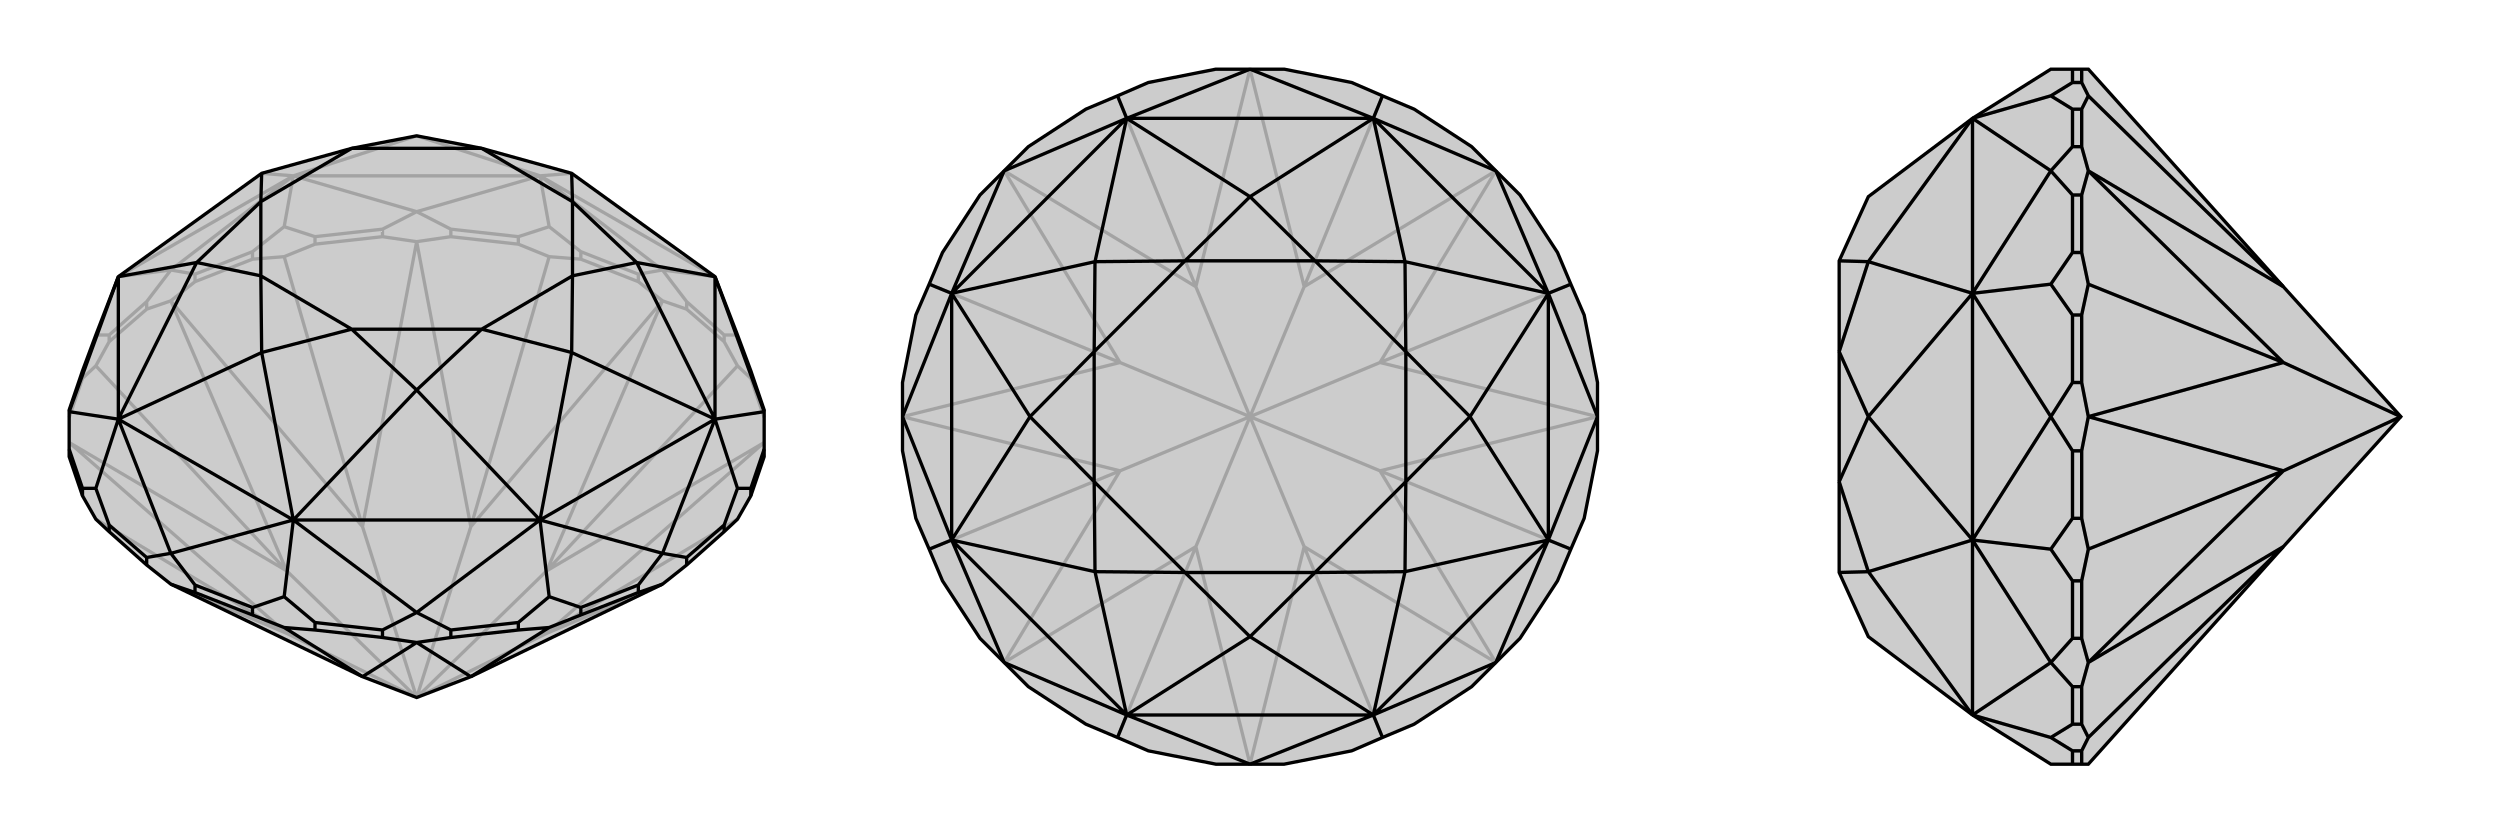<svg xmlns="http://www.w3.org/2000/svg" viewBox="0 0 3000 1000">
    <g stroke="currentColor" stroke-width="4" fill="none" transform="translate(0 26)">
        <path fill="currentColor" stroke="none" fill-opacity=".2" d="M176,652L205,675L435,786L500,811L565,786L795,675L824,652L869,612L885,597L901,569L917,522L917,513L917,468L917,466L901,419L885,376L858,306L686,182L578,152L500,137L422,152L314,182L142,306L115,376L99,419L83,466L83,468L83,513L83,522L99,569L115,597L131,612z" />
<path stroke-opacity=".2" d="M901,428L901,419M869,384L869,376M824,345L824,336M766,312L766,303M697,285L697,276M622,267L622,258M541,258L541,249M459,258L459,249M378,267L378,258M303,285L303,276M234,312L234,303M176,345L176,336M131,384L131,376M99,428L99,419M885,597L656,734M917,475L901,428M901,428L885,413M869,384L885,413M869,384L824,345M824,345L795,335M885,413L656,659M766,312L795,335M766,312L697,285M697,285L659,282M622,267L659,282M622,267L541,258M541,258L500,264M659,282L565,606M459,258L500,264M459,258L378,267M378,267L341,282M303,285L341,282M303,285L234,312M234,312L205,335M341,282L435,606M176,345L205,335M176,345L131,384M131,384L115,413M99,428L115,413M99,428L83,475M115,413L344,659M115,597L344,734M205,675L344,734M795,675L656,734M917,505L656,734M917,505L656,659M500,811L656,734M795,335L656,659M795,335L565,606M500,811L656,659M500,264L565,606M500,264L435,606M500,811L565,606M205,335L435,606M205,335L344,659M500,811L435,606M83,505L344,659M83,505L344,734M500,811L344,734M500,811L344,659M766,303L795,298M766,303L697,276M697,276L659,246M869,376L885,376M869,376L824,336M824,336L795,298M176,336L205,298M176,336L131,376M131,376L115,376M303,276L341,246M303,276L234,303M234,303L205,298M459,249L500,228M459,249L378,258M378,258L341,246M341,246L352,185M622,258L659,246M622,258L541,249M541,249L500,228M659,246L648,185M795,298L648,185M795,298L858,306M205,298L142,306M205,298L352,185M500,228L352,185M500,228L648,185M858,306L648,185M142,306L352,185M648,185L352,185M352,185L314,182M352,185L500,137M648,185L686,182M648,185L500,137" />
<path d="M176,652L205,675L435,786L500,811L565,786L795,675L824,652L869,612L885,597L901,569L917,522L917,513L917,468L917,466L901,419L885,376L858,306L686,182L578,152L500,137L422,152L314,182L142,306L115,376L99,419L83,466L83,468L83,513L83,522L99,569L115,597L131,612z" />
<path d="M303,712L303,703M378,730L378,721M459,739L459,730M541,739L541,730M622,730L622,721M697,712L697,703M766,685L766,676M824,652L824,643M869,612L869,604M901,569L901,560M99,569L99,560M131,612L131,604M234,685L234,676M176,652L176,643M303,712L234,685M303,712L341,727M234,685L205,675M378,730L341,727M378,730L459,739M459,739L500,745M341,727L435,786M541,739L500,745M541,739L622,730M622,730L659,727M697,712L659,727M697,712L766,685M766,685L795,675M659,727L565,786M500,745L435,786M500,745L565,786M901,560L885,560M901,560L917,513M824,643L795,638M824,643L869,604M869,604L885,560M885,560L858,477M697,703L659,690M697,703L766,676M766,676L795,638M541,730L500,709M541,730L622,721M622,721L659,690M659,690L648,598M378,721L341,690M378,721L459,730M459,730L500,709M303,703L234,676M303,703L341,690M234,676L205,638M341,690L352,598M131,604L115,560M131,604L176,643M176,643L205,638M83,513L99,560M99,560L115,560M115,560L142,477M917,468L858,306M917,468L858,477M795,638L858,477M795,638L648,598M500,709L648,598M500,709L352,598M205,638L352,598M205,638L142,477M83,468L142,477M83,468L142,306M858,306L858,477M858,477L648,598M648,598L352,598M352,598L142,477M142,477L142,306M858,306L764,289M858,477L764,289M858,477L686,397M648,598L686,397M648,598L500,442M352,598L500,442M352,598L314,397M142,477L314,397M142,477L236,289M142,306L236,289M686,182L687,216M764,289L687,216M764,289L687,305M686,397L687,305M686,397L578,369M500,442L578,369M500,442L422,369M314,397L422,369M314,397L313,305M236,289L313,305M236,289L313,216M314,182L313,216M687,216L578,152M687,216L687,305M687,305L578,369M578,369L422,369M422,369L313,305M313,305L313,216M313,216L422,152M578,152L422,152" />
    </g>
    <g stroke="currentColor" stroke-width="4" fill="none" transform="translate(1000 0)">
        <path fill="currentColor" stroke="none" fill-opacity=".2" d="M378,99L341,115L303,131L234,176L205,205L176,234L131,303L115,341L99,378L83,459L83,500L83,541L99,622L115,659L131,697L176,766L205,795L234,824L303,869L341,885L378,901L459,917L500,917L541,917L622,901L659,885L697,869L766,824L795,795L824,766L869,697L885,659L901,622L917,541L917,500L917,459L901,378L885,341L869,303L824,234L795,205L766,176L697,131L659,115L622,99L541,83L500,83L459,83z" />
<path stroke-opacity=".2" d="M659,885L565,656M885,659L656,565M885,341L656,435M659,115L565,344M341,115L435,344M115,341L344,435M115,659L344,565M341,885L435,656M500,917L435,656M500,917L565,656M795,795L565,656M795,795L656,565M565,656L500,500M917,500L656,565M917,500L656,435M656,565L500,500M795,205L656,435M795,205L565,344M500,500L656,435M500,83L565,344M500,83L435,344M500,500L565,344M205,205L435,344M205,205L344,435M500,500L435,344M83,500L344,435M83,500L344,565M500,500L344,435M205,795L344,565M205,795L435,656M500,500L435,656M500,500L344,565" />
<path d="M378,99L341,115L303,131L234,176L205,205L176,234L131,303L115,341L99,378L83,459L83,500L83,541L99,622L115,659L131,697L176,766L205,795L234,824L303,869L341,885L378,901L459,917L500,917L541,917L622,901L659,885L697,869L766,824L795,795L824,766L869,697L885,659L901,622L917,541L917,500L917,459L901,378L885,341L869,303L824,234L795,205L766,176L697,131L659,115L622,99L541,83L500,83L459,83z" />
<path d="M659,115L648,142M885,341L858,352M885,659L858,648M659,885L648,858M341,885L352,858M115,659L142,648M115,341L142,352M341,115L352,142M500,83L352,142M500,83L648,142M795,205L648,142M795,205L858,352M917,500L858,352M917,500L858,648M795,795L858,648M795,795L648,858M500,917L648,858M500,917L352,858M205,795L352,858M205,795L142,648M83,500L142,648M83,500L142,352M205,205L142,352M205,205L352,142M648,142L352,142M648,142L858,352M858,352L858,648M858,648L648,858M648,858L352,858M352,858L142,648M142,648L142,352M352,142L142,352M648,142L500,236M648,142L686,314M858,352L686,314M858,352L764,500M858,648L764,500M858,648L686,686M648,858L686,686M648,858L500,764M352,858L500,764M352,858L314,686M142,648L314,686M142,648L236,500M142,352L236,500M142,352L314,314M352,142L500,236M352,142L314,314M500,236L578,313M500,236L422,313M686,314L578,313M686,314L687,422M764,500L687,422M764,500L687,578M686,686L687,578M686,686L578,687M500,764L578,687M500,764L422,687M314,686L422,687M314,686L313,578M236,500L313,578M236,500L313,422M314,314L313,422M314,314L422,313M578,313L422,313M578,313L687,422M687,422L687,578M687,578L578,687M578,687L422,687M422,687L313,578M313,578L313,422M422,313L313,422" />
    </g>
    <g stroke="currentColor" stroke-width="4" fill="none" transform="translate(2000 0)">
        <path fill="currentColor" stroke="none" fill-opacity=".2" d="M506,917L740,656L881,500L740,344L506,83L498,83L487,83L461,83L367,142L242,236L207,313L207,422L207,578L207,687L242,764L367,858L461,917L487,917L498,917z" />
<path stroke-opacity=".2" d="M498,99L487,99M498,131L487,131M498,176L487,176M498,234L487,234M498,303L487,303M498,378L487,378M498,459L487,459M498,541L487,541M498,622L487,622M498,697L487,697M498,766L487,766M498,824L487,824M498,869L487,869M498,901L487,901M498,901L506,885M498,901L498,917M498,83L498,99M498,99L506,115M498,131L506,115M498,131L498,176M498,176L506,205M506,115L740,344M498,234L506,205M498,234L498,303M498,303L506,341M498,378L506,341M498,378L498,459M498,459L506,500M506,341L740,435M498,541L506,500M498,541L498,622M498,622L506,659M498,697L506,659M498,697L498,766M498,766L506,795M506,659L740,565M498,824L506,795M498,824L498,869M498,869L506,885M506,885L740,656M506,205L740,344M506,205L740,435M506,500L740,435M506,500L740,565M881,500L740,435M506,795L740,565M506,795L740,656M881,500L740,565M487,83L487,99M487,99L461,115M487,901L461,885M487,901L487,917M487,824L461,795M487,824L487,869M487,869L461,885M461,885L367,858M487,697L461,659M487,697L487,766M487,766L461,795M487,541L461,500M487,541L487,622M487,622L461,659M461,659L367,648M487,378L461,341M487,378L487,459M487,459L461,500M487,234L461,205M487,234L487,303M487,303L461,341M461,341L367,352M487,131L461,115M487,131L487,176M487,176L461,205M461,115L367,142M461,795L367,858M461,795L367,648M461,500L367,648M461,500L367,352M461,205L367,352M461,205L367,142M367,858L367,648M367,648L367,352M367,142L367,352M367,858L242,686M367,648L242,686M367,648L242,500M367,352L242,500M367,352L242,314M367,142L242,314M242,686L207,687M242,686L207,578M242,500L207,578M242,500L207,422M242,314L207,422M242,314L207,313" />
<path d="M506,917L740,656L881,500L740,344L506,83L498,83L487,83L461,83L367,142L242,236L207,313L207,422L207,578L207,687L242,764L367,858L461,917L487,917L498,917z" />
<path d="M498,901L487,901M498,869L487,869M498,824L487,824M498,766L487,766M498,697L487,697M498,622L487,622M498,541L487,541M498,459L487,459M498,378L487,378M498,303L487,303M498,234L487,234M498,176L487,176M498,131L487,131M498,99L487,99M498,901L498,917M498,901L506,885M498,869L506,885M498,869L498,824M498,824L506,795M506,885L740,656M498,766L506,795M498,766L498,697M498,697L506,659M498,622L506,659M498,622L498,541M498,541L506,500M506,659L740,565M498,459L506,500M498,459L498,378M498,378L506,341M498,303L506,341M498,303L498,234M498,234L506,205M506,341L740,435M498,176L506,205M498,176L498,131M498,131L506,115M498,99L506,115M498,99L498,83M506,115L740,344M506,795L740,656M506,795L740,565M506,500L740,565M506,500L740,435M740,565L881,500M506,205L740,435M506,205L740,344M881,500L740,435M487,99L461,115M487,99L487,83M487,176L461,205M487,176L487,131M487,131L461,115M461,115L367,142M487,303L461,341M487,303L487,234M487,234L461,205M487,459L461,500M487,459L487,378M487,378L461,341M461,341L367,352M487,622L461,659M487,622L487,541M487,541L461,500M487,766L461,795M487,766L487,697M487,697L461,659M461,659L367,648M487,869L461,885M487,869L487,824M487,824L461,795M487,901L487,917M487,901L461,885M461,885L367,858M461,205L367,142M461,205L367,352M461,500L367,352M461,500L367,648M461,795L367,648M461,795L367,858M367,142L367,352M367,352L367,648M367,648L367,858M367,142L242,314M367,352L242,314M367,352L242,500M367,648L242,500M367,648L242,686M367,858L242,686M242,314L207,313M242,314L207,422M242,500L207,422M242,500L207,578M242,686L207,578M242,686L207,687" />
    </g>
</svg>
